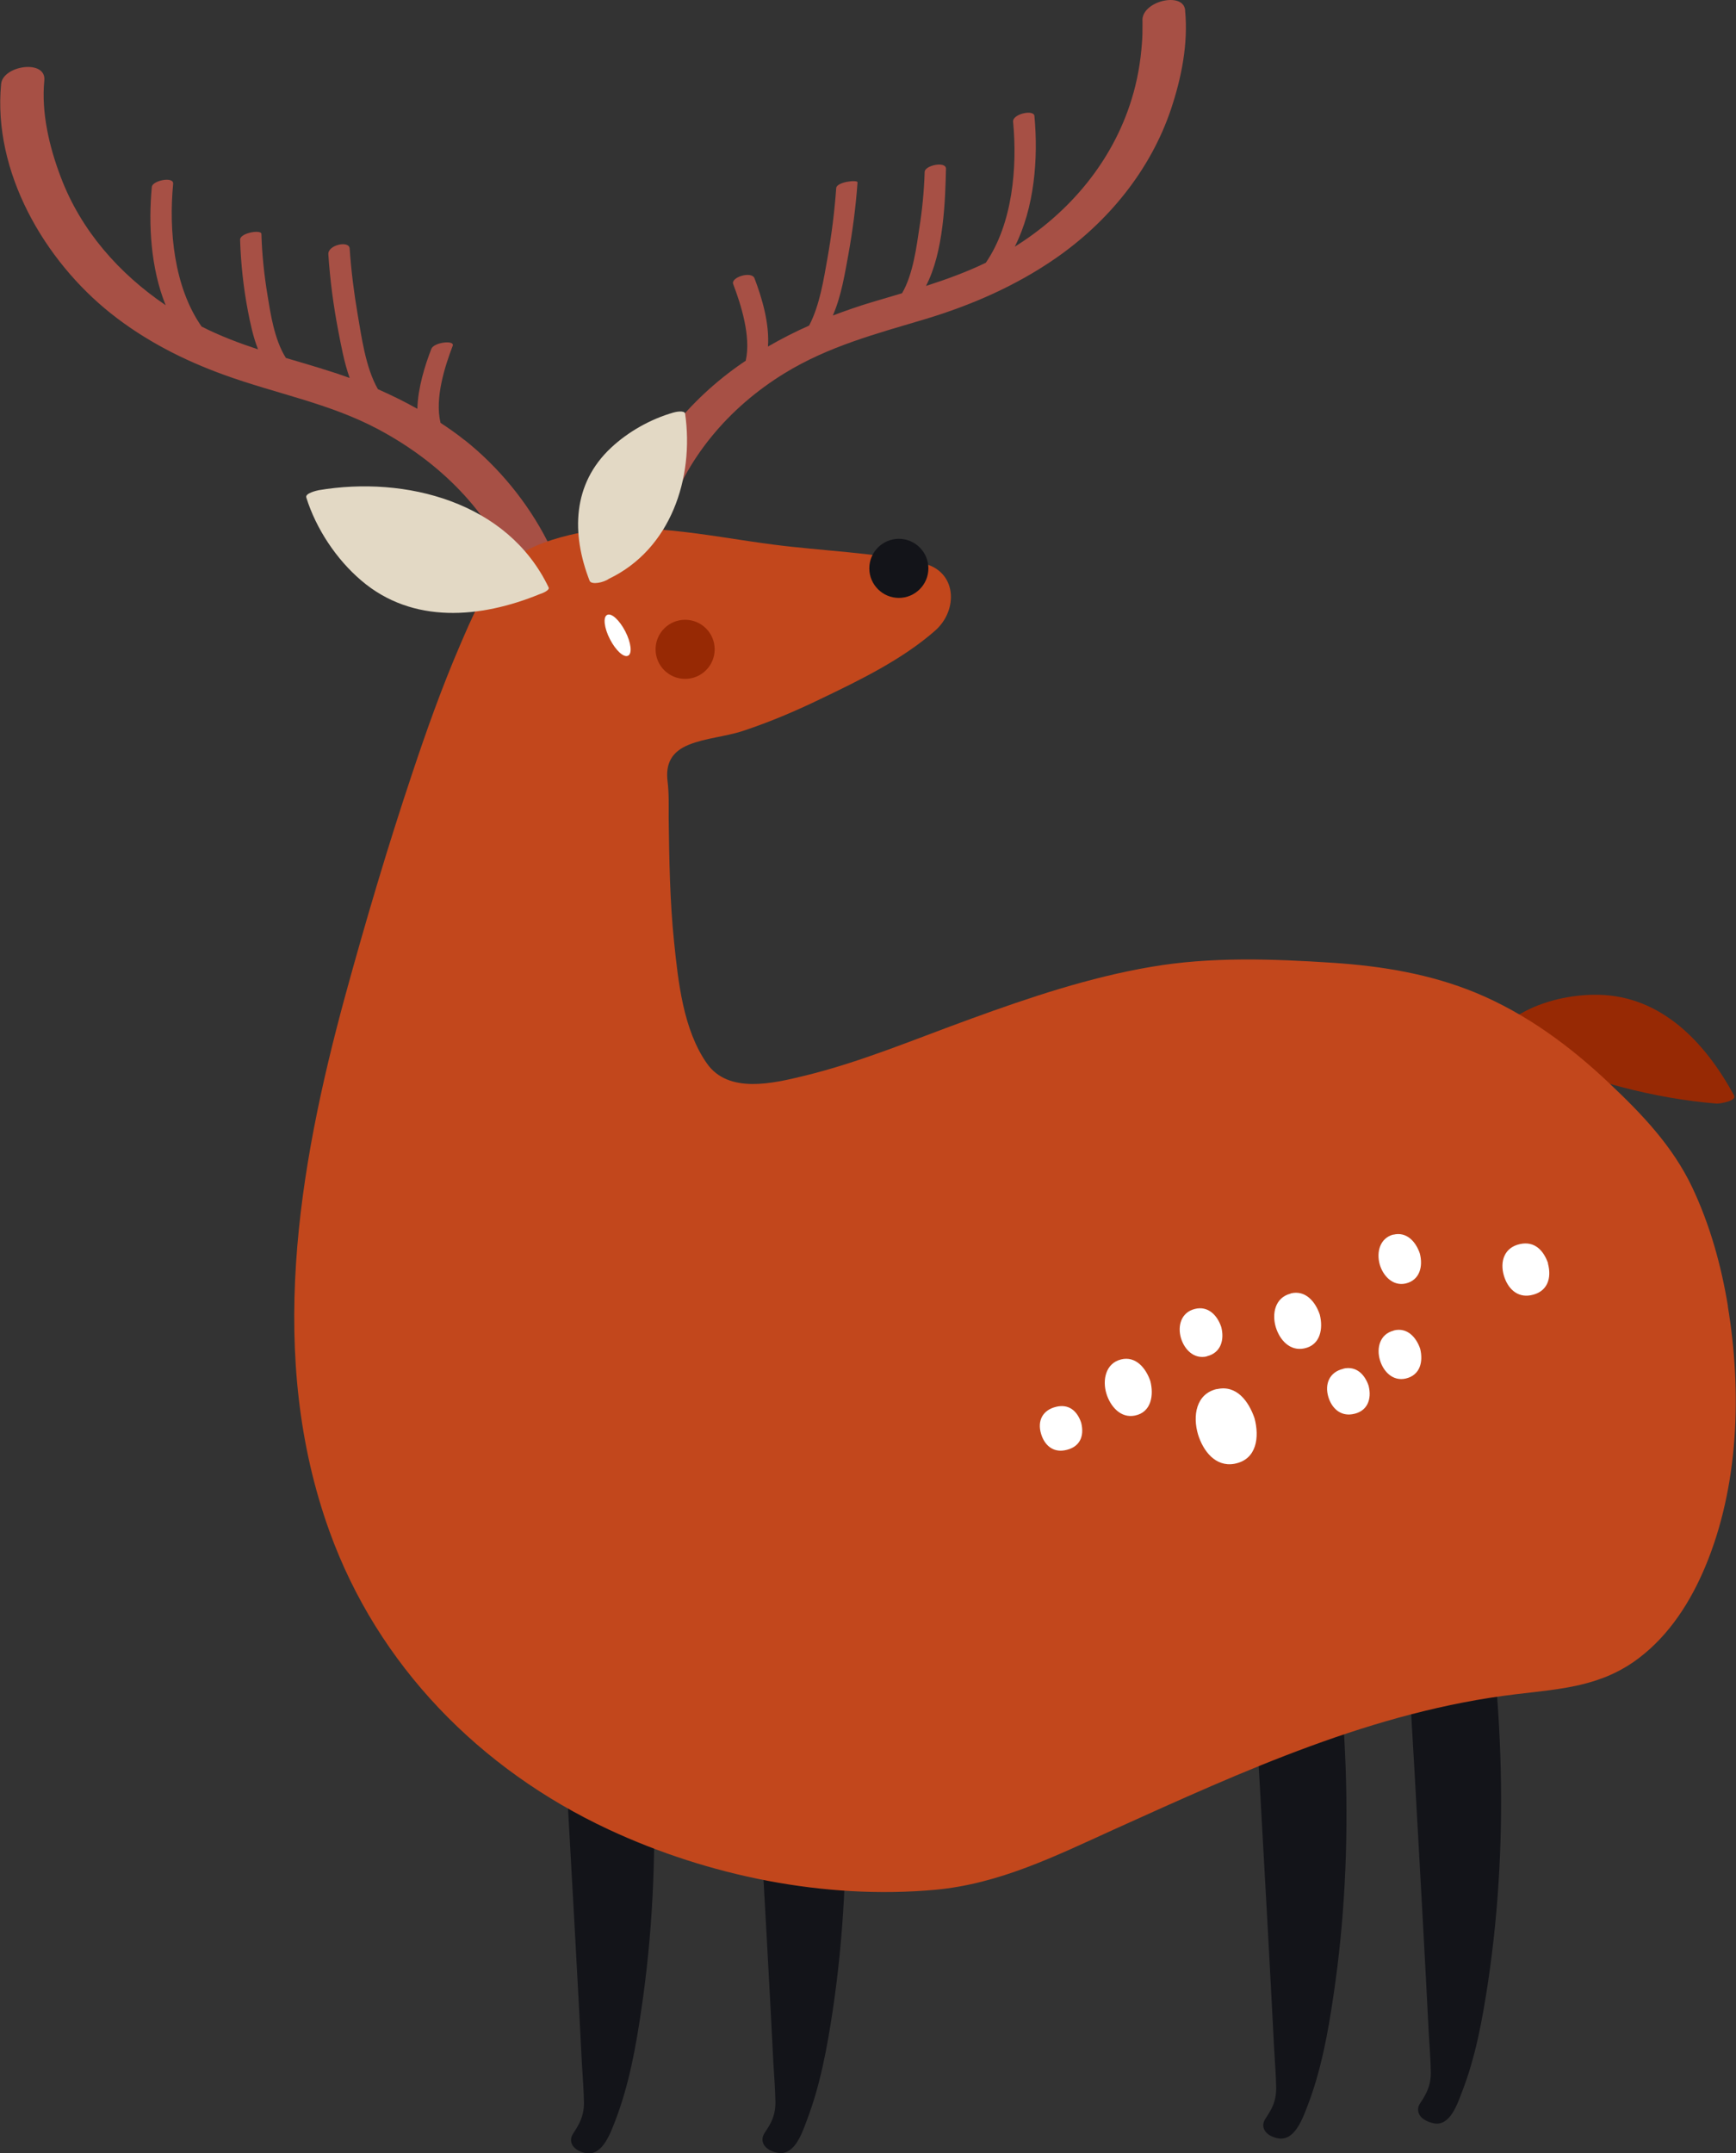 <?xml version="1.0" encoding="UTF-8"?>
<svg id="_レイヤー_2" data-name="レイヤー 2" xmlns="http://www.w3.org/2000/svg" viewBox="0 0 92.84 115.13">
  <rect x="0" y="0" width="92.84" height="115.13" fill="#333333" stroke="none"/>
  <defs>
    <style>
      .cls-1 {
        fill: #fff;
      }

      .cls-2 {
        fill: #131419;
      }

      .cls-3 {
        fill: #972904;
      }

      .cls-4 {
        fill: #e3d9c5;
      }

      .cls-5 {
        fill: #a75045;
      }

      .cls-6 {
        fill: #c2471c;
      }
    </style>
  </defs>
  <g id="_レイヤー_1-2" data-name="レイヤー 1">
    <g>
      <path class="cls-3" d="M92.74,58.58c-1.53-2.82-3.87-5.33-7.28-5.39-1.39-.02-2.93.31-4.15,1.02-.22.09-.39.22-.35.35.83,2.18,3.71,3.03,5.74,3.56,1.67.44,3.39.75,5.11.89.14.01,1.09-.14.93-.43Z"/>
      <g>
        <path class="cls-2" d="M29.63,83.11c-.15.89.01,1.83.08,2.73.06.88.12,1.77.18,2.65.32,5.08.6,10.17.88,15.25.12,2.2.24,4.4.35,6.61.04.7.1,1.4.11,2.1,0,.54-.15.95-.43,1.4-.1.17-.24.32-.26.53-.04.45.47.72.87.76.85.08,1.26-1.15,1.5-1.76.72-1.87,1.09-3.89,1.38-5.87,1.2-8.02.78-16.33-.7-24.28-.5-2.15-3.57-2.45-3.96-.11Z"/>
        <path class="cls-2" d="M39.87,83.08c-.15.89.01,1.83.08,2.73.06.88.12,1.77.18,2.65.32,5.08.6,10.17.88,15.25.12,2.2.24,4.4.35,6.61.04.7.1,1.4.11,2.1,0,.54-.14.95-.43,1.4-.1.16-.24.32-.26.53-.04.46.46.72.86.77.87.12,1.27-1.11,1.5-1.72.72-1.87,1.09-3.89,1.39-5.87,1.2-8.02.78-16.33-.7-24.28-.49-2.12-3.56-2.51-3.96-.16Z"/>
        <path class="cls-2" d="M66.65,82.32c-.15.89.01,1.83.08,2.73.06.88.12,1.77.18,2.65.32,5.08.6,10.17.88,15.25.12,2.2.24,4.4.35,6.61.04.7.1,1.4.11,2.1,0,.54-.14.95-.43,1.4-.1.17-.24.32-.26.53-.04.45.47.72.87.76.85.08,1.26-1.15,1.5-1.76.72-1.87,1.09-3.89,1.38-5.87,1.2-8.02.78-16.33-.7-24.28-.5-2.15-3.57-2.45-3.96-.12Z"/>
        <path class="cls-2" d="M78.88,81.69c-.48-2.1-3.56-2.58-3.96-.2-.15.89.01,1.83.08,2.73.06.88.12,1.77.18,2.65.32,5.08.6,10.17.88,15.25.12,2.2.24,4.4.35,6.61.04.7.1,1.4.11,2.1,0,.55-.14.93-.42,1.4-.1.17-.25.32-.26.52-.04.47.47.72.87.79.84.14,1.23-1.04,1.46-1.64.74-1.88,1.11-3.93,1.41-5.92,1.2-8.02.78-16.33-.7-24.28Z"/>
      </g>
      <path class="cls-5" d="M63.38.54c-.1-1.02-2.39-.47-2.28.61,0,.06,0-.14,0,.18,0,.33,0,.65-.03.97-.07,1.01-.25,2.03-.55,3-1.02,3.33-3.32,6.06-6.25,7.89,1.06-2.1,1.26-4.73,1.05-6.99-.03-.36-1.18-.11-1.14.31.23,2.42-.02,5.44-1.46,7.54-1.04.5-2.11.89-3.2,1.24.96-1.83,1.03-4.62,1.07-6.26.01-.43-1.13-.19-1.14.16-.03,1.02-.13,2.04-.29,3.04-.13.85-.32,2.44-.92,3.45-.54.16-1.08.32-1.62.48-.7.21-1.39.45-2.08.71.46-1.05.65-2.29.83-3.26.23-1.28.4-2.57.49-3.86.01-.15-1.12-.03-1.14.31-.09,1.26-.25,2.52-.47,3.76-.19,1.05-.4,2.49-.98,3.59-.75.33-1.49.71-2.2,1.12.09-1.24-.33-2.63-.72-3.65-.15-.4-1.28-.06-1.14.31.4,1.05.97,2.8.67,4.1-.07.05-.14.09-.21.14-2.82,1.95-5.08,4.71-6.18,7.97-.56,1.67-.93,3.5-.76,5.28.1,1.02,2.39.47,2.28-.61,0-.06,0,.14,0-.18,0-.33,0-.65.03-.97.07-1.01.25-2.03.55-3,1.03-3.38,3.39-6.14,6.38-7.97,2.35-1.44,4.91-2.11,7.52-2.89,2.46-.74,4.84-1.78,6.95-3.24,2.82-1.95,5.08-4.71,6.18-7.97.56-1.67.93-3.5.76-5.28Z"/>
      <path class="cls-5" d="M24.84,23.53c-.41-.33-.84-.63-1.28-.92-.32-1.31.23-3.02.65-4.12.12-.32-1-.19-1.14.16-.34.87-.72,2.08-.75,3.21-.69-.39-1.39-.73-2.11-1.05-.67-1.17-.88-2.85-1.08-3.98-.2-1.17-.35-2.35-.43-3.54-.03-.45-1.18-.19-1.14.31.09,1.37.27,2.74.53,4.09.15.77.31,1.68.61,2.52-1.13-.41-2.27-.73-3.41-1.07-.62-.97-.83-2.41-.98-3.33-.18-1.09-.3-2.2-.33-3.3,0-.25-1.15-.06-1.14.31.04,1.28.18,2.57.42,3.82.12.61.27,1.36.54,2.04-1.03-.34-2.04-.72-3.02-1.22-1.48-2.12-1.76-5.15-1.52-7.63.04-.41-1.1-.18-1.14.16-.19,2.01-.06,4.36.74,6.33-2.49-1.69-4.53-3.99-5.61-6.85-.61-1.6-1.05-3.45-.88-5.17.11-1.14-2.21-.81-2.31.19-.45,4.7,2.31,9.44,5.87,12.27,1.81,1.44,3.9,2.51,6.07,3.29,2.75,1,5.61,1.51,8.22,2.9,3.25,1.73,5.99,4.39,7.31,7.87.61,1.6,1.05,3.45.88,5.17-.11,1.14,2.21.81,2.31-.19.45-4.7-2.31-9.44-5.87-12.27Z"/>
      <path class="cls-6" d="M92.41,69.85c-.36-2.19-.96-4.35-1.91-6.36-1.05-2.21-2.68-3.91-4.45-5.58-2.09-1.98-4.44-3.71-7.11-4.82-2.44-1.01-5.06-1.44-7.68-1.61-3.21-.21-6.52-.33-9.71.22-3.29.56-6.48,1.63-9.61,2.77-2.96,1.07-5.89,2.32-8.95,3.06-1.65.4-4.03.97-5.18-.66-1.27-1.8-1.54-4.37-1.76-6.5-.23-2.21-.26-4.44-.29-6.66,0-.64.02-1.3-.06-1.94-.11-.92.2-1.57,1.14-1.95.89-.36,1.96-.43,2.9-.74,1.42-.47,2.81-1.06,4.15-1.71,2.09-1,4.35-2.1,6.11-3.64,1.27-1.11,1.18-3.2-.64-3.61-2.58-.58-5.38-.66-8-1-3.57-.46-7.33-1.37-10.91-.51-1.2.29-2.55.76-3.45,1.65-1.11,1.18-1.79,2.83-2.42,4.29-.95,2.21-1.76,4.48-2.52,6.76-1.32,3.94-2.5,7.93-3.6,11.94-2.53,9.28-4.2,19.32-.84,28.63,2.59,7.18,8.05,12.73,14.92,15.94,5.34,2.49,11.56,3.76,17.45,3.23,3.45-.31,6.46-1.81,9.59-3.23,6.93-3.13,13.87-6.32,21.5-7.23,2.43-.29,4.58-.41,6.59-1.95,1.61-1.23,2.73-2.98,3.51-4.83,1.82-4.32,1.98-9.41,1.22-13.98Z"/>
      <path class="cls-4" d="M36.64,22.12c-.03-.2-.54-.09-.63-.06-1.22.35-2.41,1.02-3.33,1.88-2.07,1.93-2.13,4.59-1.15,7.11.09.24.76.1,1.03-.1,3.31-1.58,4.57-5.39,4.08-8.83Z"/>
      <path class="cls-4" d="M29.34,31.41c-2.19-4.58-7.66-5.98-12.29-5.2-.1.02-.74.16-.67.39.52,1.67,1.61,3.31,2.94,4.44,2.75,2.35,6.39,2.02,9.54.73.28-.09.54-.24.48-.36Z"/>
      <path class="cls-2" d="M48.07,28.81c-.87,0-1.58.71-1.58,1.58s.71,1.58,1.58,1.58,1.58-.71,1.58-1.58-.71-1.58-1.58-1.58Z"/>
      <path class="cls-1" d="M33.44,33.76c.31.6.38,1.19.15,1.3-.23.12-.66-.28-.97-.88-.31-.6-.38-1.19-.15-1.3.23-.12.66.28.97.88Z"/>
      <g>
        <path class="cls-1" d="M65.08,74.27c-1.13.26-1.3,1.45-1.01,2.43.27.88.93,1.75,1.94,1.57,1.21-.22,1.35-1.43,1.08-2.44-.31-.9-.96-1.8-2.02-1.55Z"/>
        <path class="cls-1" d="M69.02,69.17c-.83.21-1.01,1.07-.79,1.8.21.68.75,1.29,1.52,1.13.87-.18,1.02-1.06.83-1.81-.23-.68-.76-1.33-1.56-1.13Z"/>
        <path class="cls-1" d="M82.79,67.55c-.24-.69-.72-1.2-1.5-1.03-.84.18-1.09.93-.86,1.7.2.66.69,1.17,1.42,1.04.9-.16,1.15-.9.93-1.71Z"/>
        <path class="cls-1" d="M74.53,71.15c-.73.18-.93.92-.73,1.58.18.61.69,1.14,1.38.98.77-.18.94-.9.77-1.59-.21-.62-.7-1.16-1.41-.98Z"/>
        <path class="cls-1" d="M64.54,72.52c.76-.18.95-.89.77-1.57-.21-.62-.7-1.14-1.41-.96-.73.18-.94.9-.74,1.57.19.61.69,1.12,1.37.97Z"/>
        <path class="cls-1" d="M71.84,73.19c-.74.17-1.01.81-.8,1.51.18.59.63,1.02,1.27.92.81-.12,1.07-.8.88-1.53-.21-.61-.66-1.06-1.34-.91Z"/>
        <path class="cls-1" d="M74.52,66.01c-.73.19-.92.95-.73,1.61.18.61.7,1.16,1.38,1.01.77-.18.94-.93.76-1.61-.21-.62-.7-1.18-1.42-1Z"/>
        <path class="cls-1" d="M59.95,72.69c-.83.21-1,1.11-.78,1.83.21.68.76,1.33,1.53,1.17.88-.18,1.01-1.1.82-1.84-.23-.68-.77-1.36-1.57-1.16Z"/>
        <path class="cls-1" d="M56.49,75.22c-.73.17-1.03.75-.81,1.46.18.59.62.98,1.25.87.8-.14,1.08-.73.89-1.48-.21-.62-.65-1.01-1.33-.85Z"/>
      </g>
      <circle class="cls-3" cx="36.64" cy="34.72" r="1.58"/>
    </g>
  </g>
</svg>